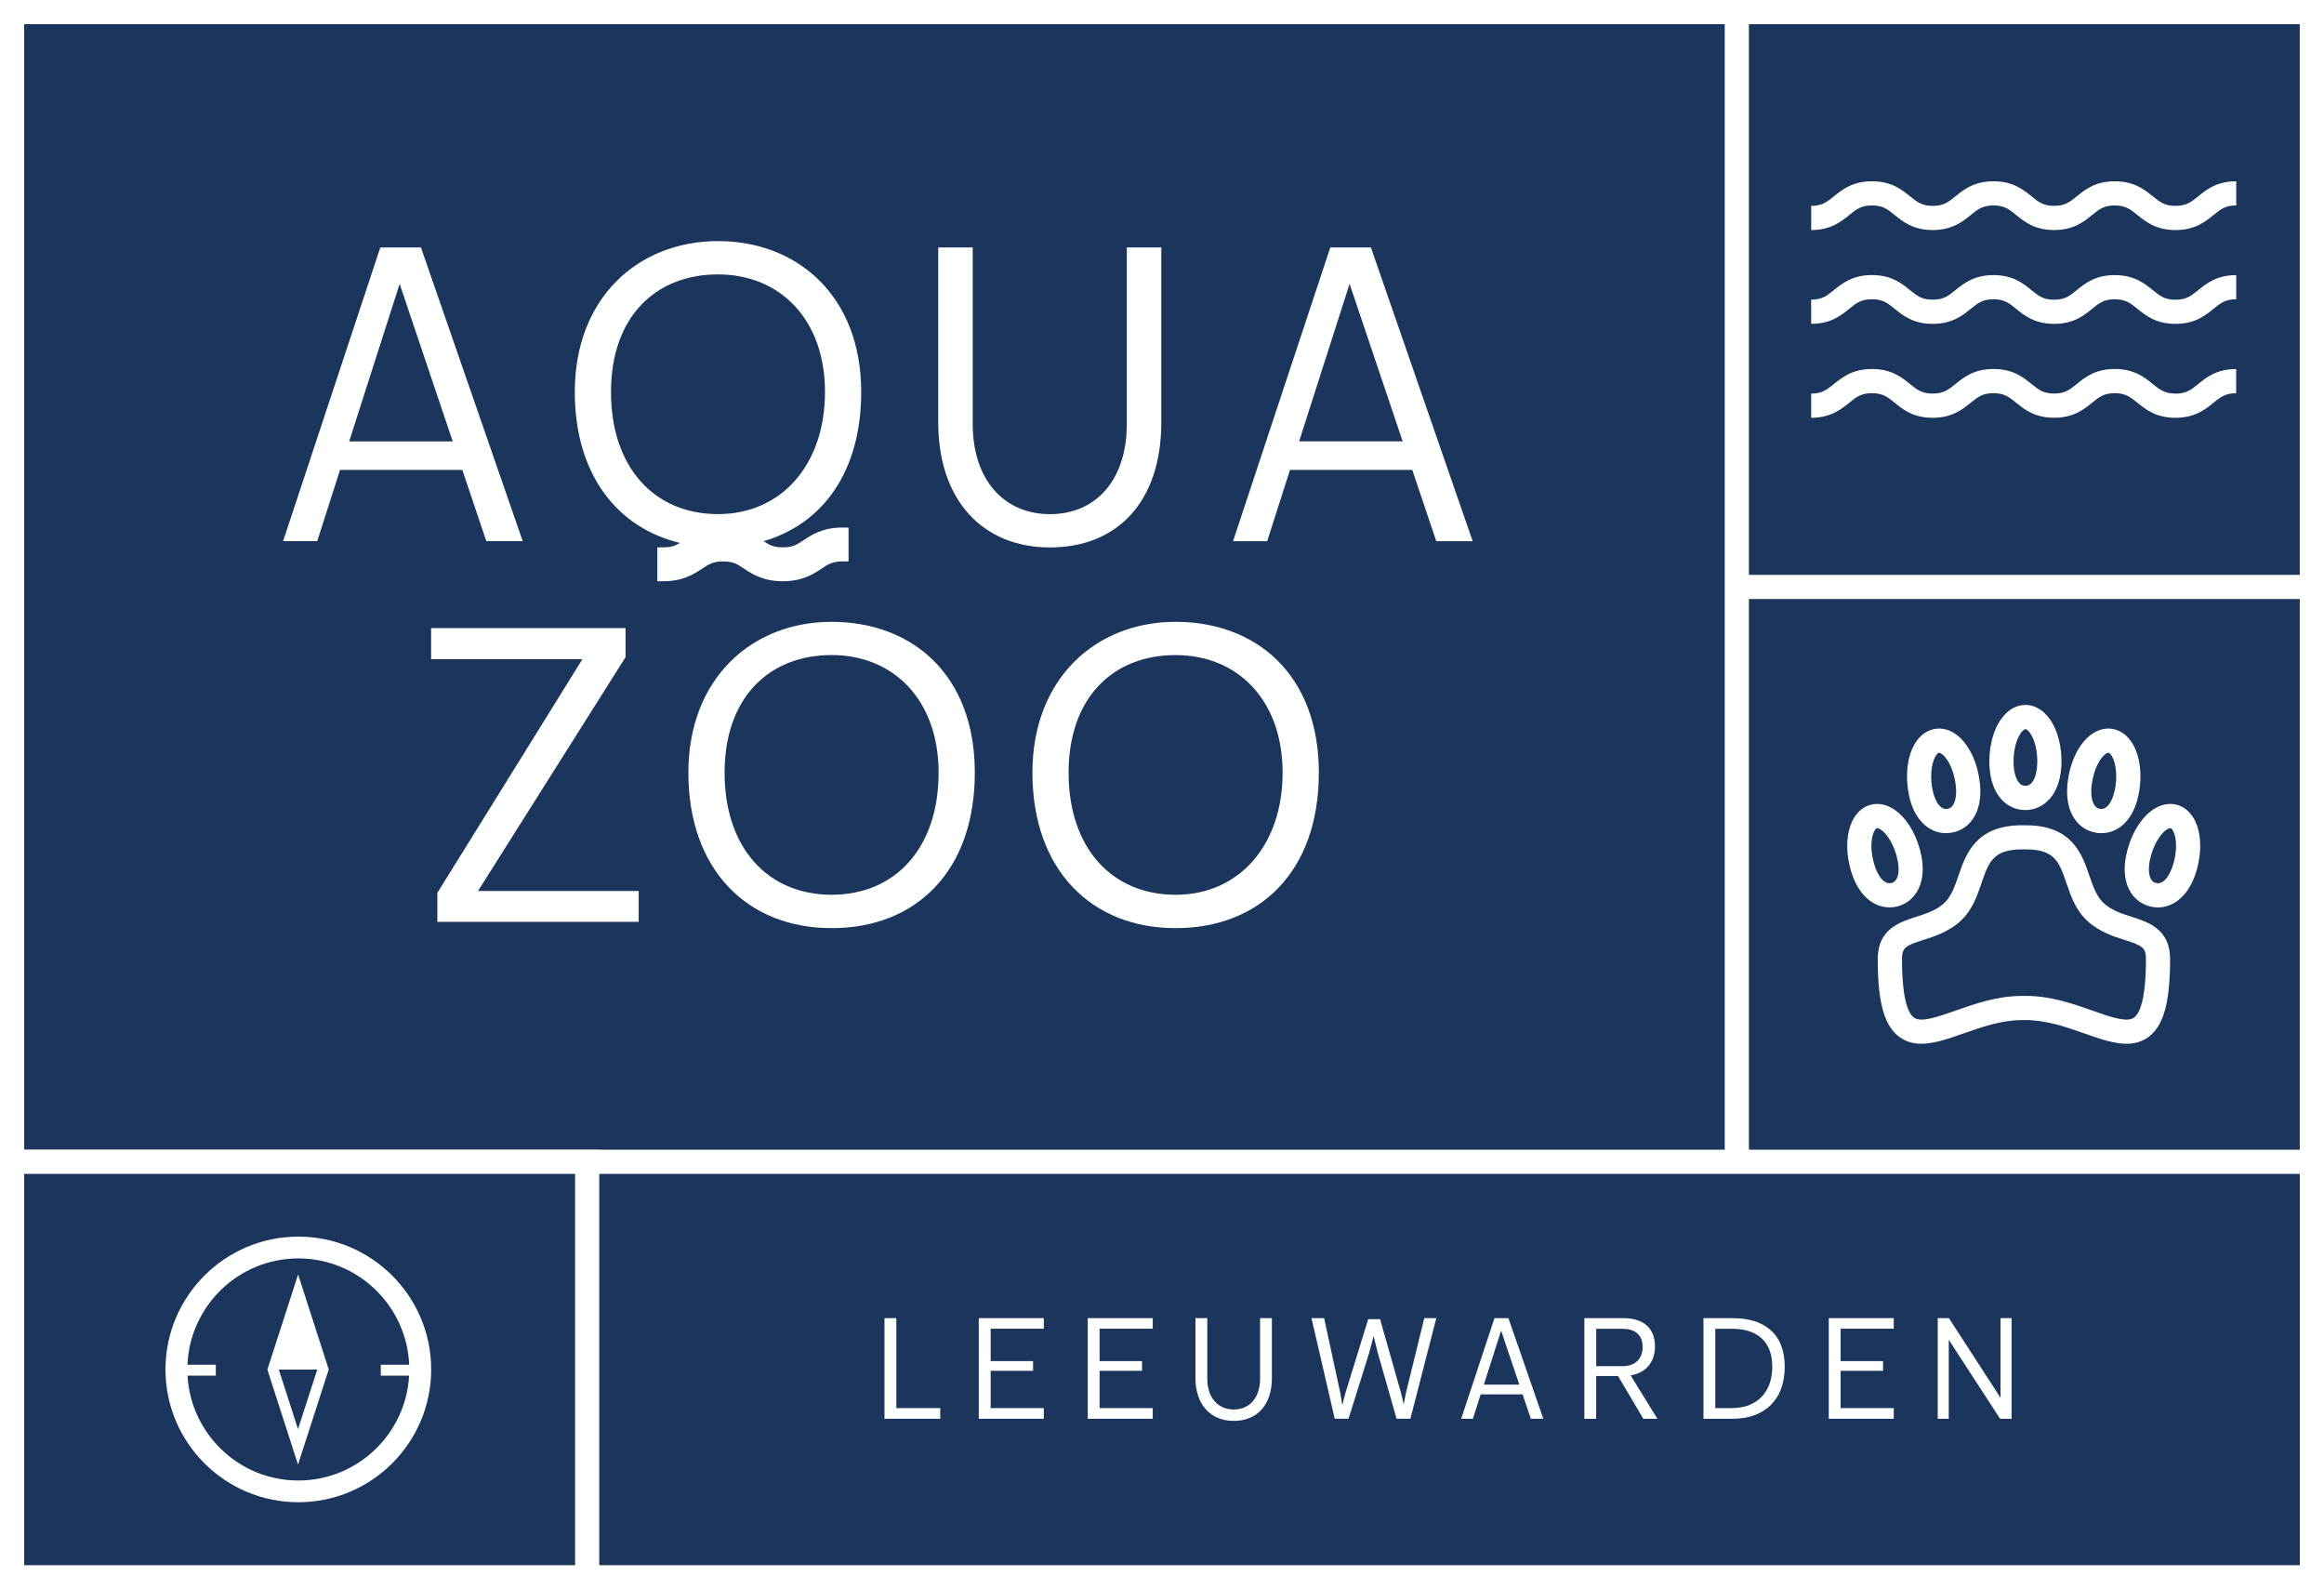 <svg width="117" height="80" viewBox="0 0 117 80" fill="none" xmlns="http://www.w3.org/2000/svg">
<rect x="0" y="0" width="117" height="80" fill="#808080" stroke="none"/>
<g clip-path="url(#clip0_804_3335)">
<path d="M116.392 0.609H0.609V79.392H116.392V0.609Z" fill="#1B355D"/>
<path d="M45.126 66.347H44.529V71.413H47.335V70.876H45.126V66.347Z" fill="white"/>
<path d="M49.276 71.413H52.549V70.876H49.873V68.999H52.008V68.509H49.873V66.879H52.549V66.347H49.276V71.413Z" fill="white"/>
<path d="M54.763 71.413H58.034V70.876H55.358V68.999H57.495V68.509H55.358V66.879H58.034V66.347H54.763V71.413Z" fill="white"/>
<path d="M63.438 69.392C63.438 70.353 62.91 70.946 62.113 70.946C61.317 70.946 60.78 70.353 60.78 69.392V66.347H60.185V69.362C60.185 70.72 60.963 71.52 62.112 71.52C63.261 71.52 64.032 70.748 64.032 69.362V66.347H63.438V69.392Z" fill="white"/>
<path d="M70.787 70.079C70.752 70.269 70.705 70.488 70.666 70.693C70.624 70.475 70.568 70.245 70.524 70.081L69.479 66.401H68.881L67.725 70.145C67.673 70.329 67.622 70.531 67.576 70.722C67.548 70.524 67.51 70.316 67.48 70.134L66.662 66.346H66.026L67.196 71.412H67.891L68.914 68.144C68.984 67.904 69.072 67.569 69.154 67.246C69.232 67.578 69.319 67.922 69.377 68.139L70.31 71.412H71.005L72.311 66.346H71.705L70.789 70.078L70.787 70.079Z" fill="white"/>
<path d="M75.24 66.347L73.562 71.413H74.151L74.544 70.184H76.654L77.068 71.413H77.696L75.94 66.347H75.239H75.24ZM74.703 69.693L75.573 66.977L76.488 69.693H74.702H74.703Z" fill="white"/>
<path d="M83.318 67.771C83.318 66.825 82.71 66.348 81.729 66.348H79.764V71.415H80.358V69.26H81.458L82.735 71.415H83.442L82.093 69.231C82.868 69.102 83.32 68.552 83.32 67.771H83.318ZM80.359 68.766V66.884H81.683C82.271 66.884 82.698 67.158 82.698 67.796C82.698 68.435 82.282 68.766 81.685 68.766H80.361H80.359Z" fill="white"/>
<path d="M85.76 66.347V71.413H87.23C88.794 71.413 89.851 70.495 89.851 68.796C89.851 67.097 88.783 66.347 87.23 66.347H85.76ZM89.224 68.796C89.222 70.075 88.454 70.876 87.192 70.876H86.355V66.882H87.192C88.455 66.882 89.227 67.518 89.224 68.796Z" fill="white"/>
<path d="M95.34 70.876H92.665V68.999H94.8V68.509H92.665V66.879H95.34V66.347H92.068V71.413H95.34V70.876Z" fill="white"/>
<path d="M98.109 67.437L100.694 71.413H101.271V66.347H100.716V70.359L98.116 66.347H97.554V71.413H98.109V67.437Z" fill="white"/>
<path d="M117 30.152V0H86.831H0V80H117V30.152ZM88.047 1.217H115.781V28.935H88.047V1.217ZM88.047 30.152H115.781V57.87H88.047V30.152ZM28.952 78.783H1.217V59.086H28.952V78.783ZM1.217 57.861V1.217H86.831V57.869H30.169V57.861H1.217ZM115.783 78.783H30.169V59.086H115.783V78.783Z" fill="white"/>
<path d="M112.581 9.125C111.602 9.125 111.085 9.543 110.671 9.879C110.311 10.17 110.074 10.362 109.524 10.362C108.975 10.362 108.738 10.17 108.378 9.879C107.962 9.543 107.446 9.125 106.466 9.125C105.486 9.125 104.971 9.543 104.557 9.879C104.199 10.17 103.962 10.362 103.415 10.362C102.868 10.362 102.631 10.17 102.273 9.88C101.857 9.544 101.341 9.125 100.362 9.125C99.383 9.125 98.865 9.543 98.449 9.879C98.089 10.17 97.851 10.362 97.301 10.362C96.752 10.362 96.516 10.17 96.156 9.879C95.741 9.543 95.225 9.125 94.245 9.125C93.264 9.125 92.747 9.543 92.331 9.879C91.972 10.17 91.733 10.362 91.184 10.362V11.579C92.164 11.579 92.681 11.161 93.097 10.825C93.457 10.534 93.695 10.341 94.245 10.341C94.794 10.341 95.031 10.534 95.389 10.825C95.805 11.161 96.321 11.579 97.3 11.579C98.279 11.579 98.798 11.161 99.213 10.825C99.573 10.534 99.811 10.341 100.361 10.341C100.91 10.341 101.146 10.534 101.504 10.825C101.919 11.161 102.435 11.579 103.414 11.579C104.392 11.579 104.908 11.161 105.323 10.824C105.681 10.534 105.918 10.341 106.465 10.341C107.011 10.341 107.251 10.534 107.611 10.825C108.027 11.161 108.543 11.579 109.523 11.579C110.503 11.579 111.021 11.161 111.436 10.825C111.795 10.534 112.032 10.341 112.581 10.341V9.125Z" fill="white"/>
<path d="M112.581 13.848C111.602 13.848 111.084 14.266 110.669 14.602C110.31 14.893 110.072 15.086 109.522 15.086C108.973 15.086 108.736 14.893 108.377 14.602C107.962 14.266 107.445 13.847 106.464 13.847C105.484 13.847 104.969 14.265 104.555 14.602C104.197 14.893 103.96 15.086 103.413 15.086C102.866 15.086 102.629 14.893 102.271 14.602C101.855 14.266 101.341 13.847 100.36 13.847C99.38 13.847 98.863 14.265 98.447 14.601C98.087 14.892 97.849 15.084 97.299 15.084C96.75 15.084 96.514 14.892 96.154 14.601C95.739 14.265 95.223 13.845 94.243 13.845C93.262 13.845 92.745 14.263 92.329 14.599C91.969 14.89 91.731 15.083 91.182 15.083V16.3C92.162 16.3 92.679 15.882 93.095 15.546C93.455 15.254 93.693 15.062 94.243 15.062C94.792 15.062 95.029 15.254 95.388 15.546C95.803 15.882 96.319 16.301 97.298 16.301C98.277 16.301 98.796 15.883 99.213 15.547C99.573 15.256 99.811 15.063 100.36 15.063C100.91 15.063 101.145 15.256 101.504 15.547C101.918 15.883 102.434 16.302 103.413 16.302C104.392 16.302 104.908 15.884 105.322 15.547C105.68 15.256 105.918 15.063 106.464 15.063C107.011 15.063 107.251 15.256 107.61 15.547C108.026 15.883 108.542 16.301 109.522 16.301C110.503 16.301 111.02 15.883 111.436 15.546C111.794 15.254 112.032 15.062 112.581 15.062V13.845V13.848Z" fill="white"/>
<path d="M109.524 19.81C108.976 19.81 108.737 19.618 108.377 19.327C107.962 18.991 107.446 18.573 106.466 18.573C105.485 18.573 104.971 18.991 104.556 19.327C104.198 19.618 103.961 19.809 103.414 19.809C102.868 19.809 102.631 19.617 102.272 19.327C101.858 18.991 101.342 18.573 100.362 18.573C99.381 18.573 98.864 18.991 98.448 19.327C98.089 19.618 97.85 19.81 97.299 19.81C96.749 19.81 96.514 19.618 96.154 19.328C95.739 18.992 95.223 18.574 94.243 18.574C93.262 18.574 92.745 18.992 92.329 19.328C91.969 19.619 91.731 19.812 91.182 19.812V21.029C92.162 21.029 92.679 20.61 93.095 20.274C93.455 19.983 93.693 19.791 94.243 19.791C94.792 19.791 95.029 19.983 95.388 20.274C95.803 20.61 96.319 21.029 97.298 21.029C98.277 21.029 98.796 20.61 99.211 20.274C99.571 19.983 99.809 19.791 100.359 19.791C100.908 19.791 101.144 19.983 101.502 20.273C101.917 20.609 102.433 21.027 103.412 21.027C104.391 21.027 104.906 20.609 105.321 20.273C105.679 19.982 105.916 19.791 106.463 19.791C107.009 19.791 107.249 19.983 107.609 20.274C108.025 20.61 108.541 21.029 109.521 21.029C110.501 21.029 111.019 20.61 111.433 20.274C111.793 19.985 112.03 19.792 112.578 19.792V18.576C111.599 18.576 111.081 18.994 110.667 19.329C110.307 19.621 110.07 19.813 109.521 19.813L109.524 19.81Z" fill="white"/>
<path d="M95.656 52.216C95.982 52.446 96.342 52.536 96.728 52.536C97.378 52.536 98.099 52.283 98.846 52.019C99.743 51.703 100.758 51.346 101.793 51.346H101.995C103.03 51.346 104.047 51.704 104.942 52.019C106.133 52.439 107.258 52.836 108.133 52.217C108.918 51.663 109.252 50.481 109.252 48.267C109.252 46.764 108.14 46.41 107.327 46.15C106.858 46.001 106.373 45.847 105.977 45.52C105.567 45.18 105.381 44.638 105.185 44.065C104.819 42.999 104.32 41.539 101.994 41.539H101.792C99.466 41.539 98.966 42.999 98.601 44.065C98.404 44.64 98.219 45.182 97.809 45.52C97.413 45.848 96.928 46.001 96.459 46.15C95.646 46.41 94.533 46.764 94.533 48.267C94.533 50.481 94.868 51.661 95.653 52.217L95.656 52.216ZM96.833 47.31C97.357 47.143 98.011 46.935 98.588 46.457C99.262 45.9 99.524 45.133 99.756 44.458C100.12 43.395 100.339 42.754 101.794 42.754H101.997C103.453 42.754 103.671 43.395 104.035 44.458C104.267 45.134 104.528 45.9 105.203 46.457C105.78 46.935 106.434 47.143 106.958 47.31C107.861 47.597 108.036 47.703 108.036 48.267C108.036 50.357 107.707 51.029 107.431 51.224C107.071 51.479 106.233 51.183 105.349 50.871C104.36 50.523 103.241 50.128 101.997 50.128H101.794C100.551 50.128 99.431 50.523 98.443 50.871C97.558 51.183 96.721 51.479 96.36 51.222C96.084 51.027 95.755 50.355 95.755 48.266C95.755 47.7 95.932 47.596 96.833 47.309V47.31Z" fill="white"/>
<path d="M94.173 40.509C93.644 40.651 93.246 41.123 93.083 41.806C92.949 42.369 92.974 43.048 93.154 43.72C93.526 45.104 94.355 45.672 95.13 45.672C95.271 45.672 95.409 45.654 95.543 45.618C96.416 45.384 97.1 44.415 96.661 42.781C96.481 42.109 96.163 41.508 95.766 41.089C95.284 40.577 94.701 40.368 94.173 40.509ZM95.228 44.443C94.876 44.538 94.523 44.13 94.33 43.406C94.203 42.934 94.18 42.453 94.267 42.089C94.331 41.82 94.436 41.697 94.489 41.684C94.494 41.682 94.5 41.682 94.507 41.682C94.57 41.682 94.71 41.743 94.882 41.925C95.14 42.197 95.359 42.623 95.486 43.097C95.68 43.822 95.579 44.351 95.228 44.445V44.443Z" fill="white"/>
<path d="M97.011 41.615C97.299 41.827 97.626 41.936 97.969 41.936C98.052 41.936 98.135 41.93 98.219 41.916C98.755 41.836 99.191 41.514 99.448 41.009C99.689 40.534 99.757 39.933 99.65 39.224C99.503 38.244 99.07 37.404 98.491 36.977C98.159 36.732 97.792 36.631 97.434 36.686C97.073 36.74 96.752 36.944 96.507 37.275C96.079 37.854 95.913 38.783 96.059 39.763C96.219 40.832 96.664 41.36 97.01 41.615H97.011ZM97.486 37.999C97.54 37.925 97.587 37.894 97.614 37.89C97.617 37.89 97.619 37.89 97.622 37.89C97.65 37.89 97.7 37.907 97.767 37.957C98.025 38.146 98.335 38.669 98.445 39.405C98.512 39.847 98.481 40.222 98.36 40.46C98.258 40.661 98.127 40.701 98.036 40.715C97.922 40.733 97.827 40.707 97.732 40.637C97.509 40.472 97.338 40.088 97.262 39.583C97.152 38.846 97.294 38.257 97.486 38V37.999Z" fill="white"/>
<path d="M101.966 40.773H101.968C102.87 40.773 103.782 40.017 103.783 38.323C103.783 37.628 103.633 36.964 103.358 36.456C103.025 35.838 102.518 35.483 101.97 35.483H101.969C101.421 35.483 100.916 35.837 100.581 36.454C100.307 36.963 100.155 37.625 100.153 38.321C100.153 39.038 100.31 39.622 100.618 40.057C100.945 40.519 101.425 40.773 101.966 40.773ZM101.651 37.034C101.784 36.79 101.916 36.7 101.969 36.7C102.022 36.7 102.156 36.79 102.287 37.034C102.464 37.363 102.566 37.833 102.566 38.322C102.566 39.072 102.33 39.555 101.968 39.555C101.877 39.555 101.74 39.535 101.611 39.35C101.456 39.132 101.371 38.767 101.371 38.319C101.371 37.83 101.474 37.36 101.652 37.031L101.651 37.034Z" fill="white"/>
<path d="M110.612 43.721C110.792 43.05 110.817 42.371 110.683 41.808C110.52 41.125 110.123 40.651 109.594 40.51C109.243 40.415 108.866 40.474 108.509 40.68C107.886 41.04 107.362 41.825 107.105 42.782C106.919 43.475 106.919 44.08 107.105 44.58C107.303 45.111 107.7 45.48 108.225 45.621C108.357 45.657 108.497 45.675 108.636 45.675C109.411 45.675 110.24 45.107 110.612 43.723V43.721ZM109.437 43.406C109.243 44.131 108.894 44.538 108.538 44.445C108.451 44.421 108.324 44.365 108.246 44.155C108.152 43.904 108.165 43.529 108.281 43.097C108.473 42.376 108.84 41.893 109.117 41.734C109.183 41.696 109.23 41.684 109.261 41.684C109.268 41.684 109.273 41.684 109.279 41.685C109.331 41.699 109.435 41.82 109.499 42.089C109.586 42.453 109.563 42.934 109.437 43.406Z" fill="white"/>
<path d="M105.546 41.918C105.631 41.93 105.713 41.937 105.797 41.937C106.14 41.937 106.467 41.828 106.755 41.617C107.1 41.362 107.545 40.833 107.706 39.764C107.853 38.785 107.686 37.855 107.258 37.277C107.013 36.945 106.693 36.741 106.332 36.687C105.974 36.631 105.605 36.733 105.274 36.977C104.695 37.403 104.261 38.244 104.115 39.224C104.007 39.933 104.076 40.534 104.317 41.009C104.574 41.514 105.01 41.837 105.544 41.916L105.546 41.918ZM105.32 39.405C105.43 38.667 105.739 38.146 105.997 37.955C106.064 37.905 106.114 37.888 106.144 37.888C106.147 37.888 106.149 37.888 106.152 37.888C106.177 37.893 106.225 37.923 106.279 37.997C106.47 38.255 106.612 38.844 106.501 39.582C106.425 40.086 106.254 40.471 106.031 40.635C105.936 40.705 105.838 40.729 105.725 40.714C105.635 40.7 105.504 40.659 105.403 40.458C105.282 40.22 105.251 39.845 105.318 39.403L105.32 39.405Z" fill="white"/>
<path d="M15.019 75.614C18.708 75.614 21.707 72.616 21.707 68.93C21.707 65.243 18.706 62.245 15.019 62.245C11.332 62.245 8.331 65.243 8.331 68.93C8.331 72.616 11.331 75.614 15.019 75.614ZM15.019 63.342C18.023 63.342 20.474 65.723 20.6 68.694H19.171V69.242H20.596C20.433 72.178 17.998 74.52 15.018 74.52C12.038 74.52 9.604 72.178 9.441 69.242H10.866V68.694H9.437C9.562 65.723 12.014 63.342 15.016 63.342H15.019Z" fill="white"/>
<path d="M16.55 68.931L15.008 64.149L13.461 68.937L15.003 73.719L16.55 68.932V68.931ZM14.036 68.935H15.973L15.003 71.934L14.036 68.935Z" fill="white"/>
<path d="M24.483 27.239H26.316L21.192 12.454H19.147L14.252 27.239H15.97L17.119 23.652H23.276L24.483 27.239ZM17.579 22.217L20.12 14.289L22.792 22.217H17.579Z" fill="white"/>
<path d="M34.233 27.328C34.004 27.466 33.786 27.551 33.397 27.551H33.093V29.256H33.397C34.394 29.256 34.948 28.889 35.354 28.62C35.681 28.403 35.898 28.258 36.404 28.258C36.91 28.258 37.125 28.401 37.455 28.62C37.86 28.888 38.413 29.256 39.409 29.256C40.405 29.256 40.96 28.888 41.365 28.62C41.693 28.403 41.909 28.258 42.416 28.258H42.719V26.553H42.416C41.418 26.553 40.865 26.92 40.459 27.189C40.131 27.408 39.915 27.551 39.409 27.551C38.947 27.551 38.724 27.427 38.44 27.24C41.417 26.376 43.357 23.745 43.357 19.73C43.357 14.914 40.166 12.136 36.147 12.136C32.128 12.136 28.938 14.989 28.938 19.73C28.938 23.844 31.043 26.563 34.233 27.327V27.328ZM36.147 13.812C39.285 13.812 41.534 16.09 41.534 19.732C41.534 23.374 39.353 25.877 36.147 25.877C32.941 25.877 30.76 23.526 30.76 19.732C30.76 15.939 33.01 13.812 36.147 13.812Z" fill="white"/>
<path d="M52.861 27.555C56.208 27.555 58.465 25.302 58.465 21.252V12.454H56.729V21.341C56.729 24.145 55.187 25.879 52.861 25.879C50.535 25.879 48.971 24.143 48.971 21.341V12.454H47.235V21.252C47.235 25.218 49.506 27.555 52.861 27.555Z" fill="white"/>
<path d="M64.943 23.653H71.1L72.309 27.241H74.141L69.018 12.456H66.972L62.077 27.241H63.795L64.944 23.653H64.943ZM67.944 14.287L70.616 22.216H65.403L67.944 14.287Z" fill="white"/>
<path d="M32.154 44.847H24.065L31.493 33.077V31.615H21.703V33.18H29.321L22.02 44.939V46.4H32.154V44.847Z" fill="white"/>
<path d="M34.656 38.892C34.656 43.785 37.628 46.717 41.866 46.717C46.104 46.717 49.076 43.865 49.076 38.892C49.076 33.919 45.885 31.299 41.866 31.299C37.847 31.299 34.656 34.152 34.656 38.892ZM47.253 38.892C47.253 42.686 45.072 45.037 41.866 45.037C38.66 45.037 36.479 42.686 36.479 38.892C36.479 35.098 38.728 32.971 41.866 32.971C45.004 32.971 47.253 35.25 47.253 38.892Z" fill="white"/>
<path d="M51.977 38.892C51.977 43.785 54.948 46.717 59.186 46.717C63.424 46.717 66.396 43.865 66.396 38.892C66.396 33.919 63.205 31.299 59.186 31.299C55.167 31.299 51.977 34.152 51.977 38.892ZM59.185 32.973C62.322 32.973 64.572 35.252 64.572 38.894C64.572 42.535 62.391 45.038 59.185 45.038C55.979 45.038 53.798 42.687 53.798 38.894C53.798 35.1 56.047 32.973 59.185 32.973Z" fill="white"/>
</g>
<defs>
<clipPath id="clip0_804_3335">
<rect width="117" height="80" fill="white"/>
</clipPath>
</defs>
</svg>
